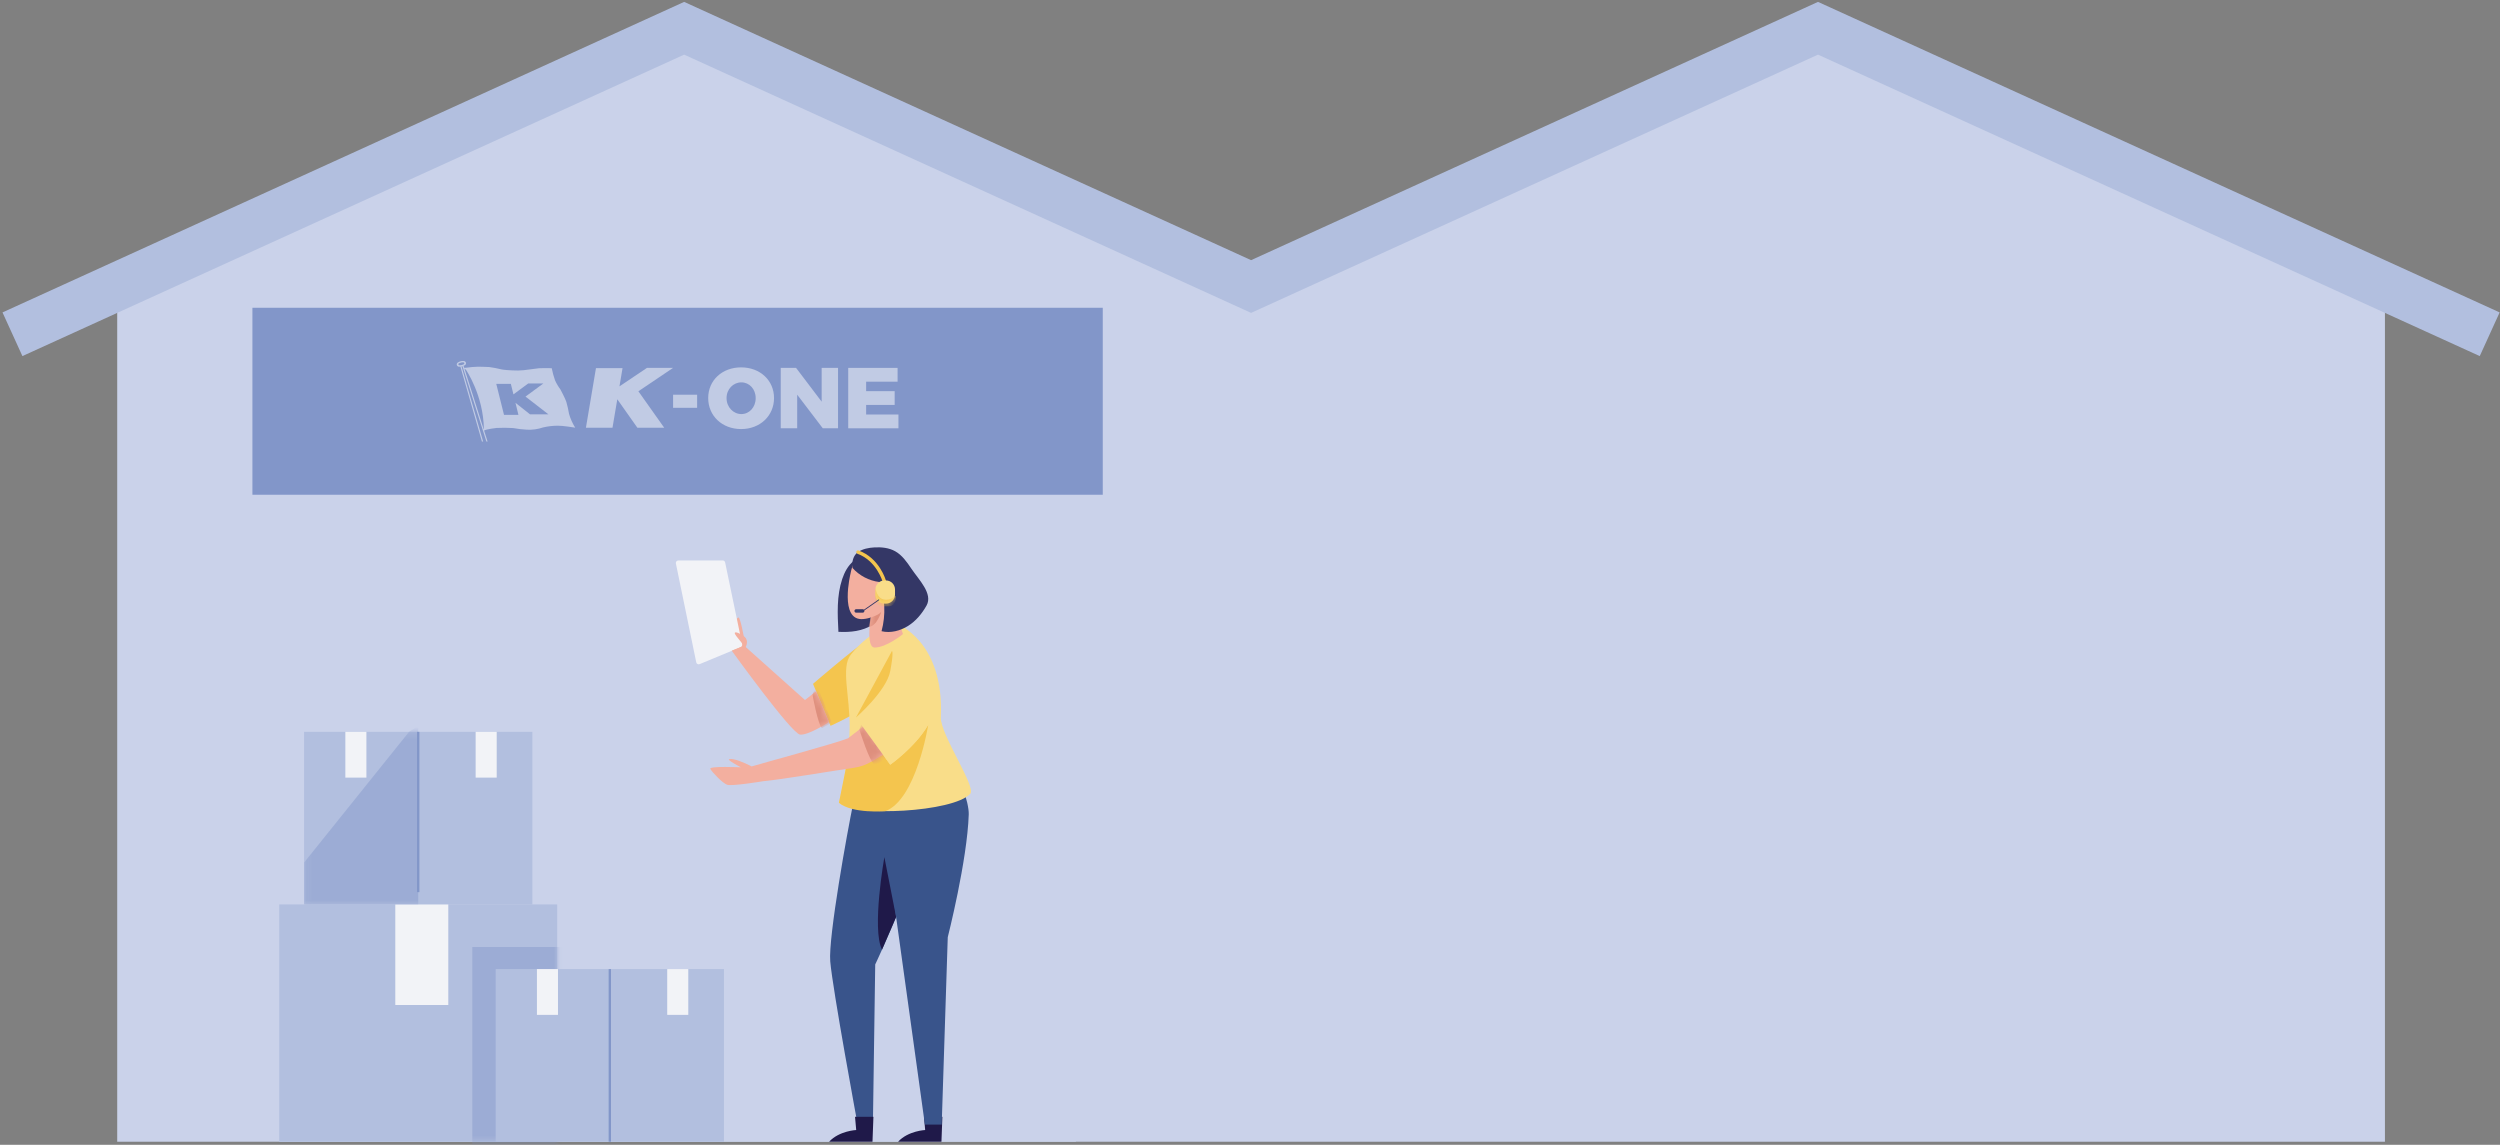 <svg width="404" height="185" viewBox="0 0 404 185" fill="none" xmlns="http://www.w3.org/2000/svg">
<rect x="0" y="0" width="404" height="185" fill="#808080" stroke="none"/>
<path d="M293.789 4.566L202.175 46.303L110.558 4.566L18.941 46.303V184.501H58.589H162.524H202.175H385.406V46.303L293.789 4.566Z" fill="#CAD2EA"/>
<path d="M173.868 58.203H45.127V184.498H173.868V58.203Z" fill="#CAD2EA"/>
<path d="M178.206 49.734H40.791V79.951H178.206V49.734Z" fill="#8296C9"/>
<path d="M202.175 42.041L293.788 0.305L403.941 50.486L400.728 57.544L293.788 8.829L202.175 50.565L110.558 8.829L3.621 57.544L0.404 50.486L110.558 0.305L202.175 42.041Z" fill="#B2BFDF"/>
<path d="M90.043 146.156H45.127V184.496H90.043V146.156Z" fill="#B2BFDF"/>
<path d="M72.444 144.922H63.881V162.407H72.444V144.922Z" fill="#F2F3F7"/>
<mask id="mask0_428_185" style="mask-type:alpha" maskUnits="userSpaceOnUse" x="45" y="146" width="46" height="39">
<path d="M90.043 146.156H45.127V184.496H90.043V146.156Z" fill="#B2BFDF"/>
</mask>
<g mask="url(#mask0_428_185)">
<path opacity="0.46" d="M90.87 153.031H76.322V186.795H90.87V153.031Z" fill="#8296C9"/>
</g>
<path d="M86.03 118.266H49.14V146.161H86.03V118.266Z" fill="#B2BFDF"/>
<path d="M59.21 118.266H55.808V125.662H59.21V118.266Z" fill="#F2F3F7"/>
<path d="M80.266 118.266H76.863V125.662H80.266V118.266Z" fill="#F2F3F7"/>
<path d="M67.776 118.266H67.397V144.175H67.776V118.266Z" fill="#8296C9"/>
<mask id="mask1_428_185" style="mask-type:alpha" maskUnits="userSpaceOnUse" x="49" y="118" width="38" height="29">
<path d="M86.03 118.266H49.14V146.161H86.03V118.266Z" fill="#B2BFDF"/>
</mask>
<g mask="url(#mask1_428_185)">
<path opacity="0.46" d="M66.098 118.266L49.141 139.389V146.161H67.587V117.266L66.098 118.266Z" fill="#8296C9"/>
</g>
<path d="M116.991 156.605H80.101V184.501H116.991V156.605Z" fill="#B2BFDF"/>
<path d="M90.17 156.605H86.768V164.002H90.17V156.605Z" fill="#F2F3F7"/>
<path d="M111.227 156.605H107.824V164.002H111.227V156.605Z" fill="#F2F3F7"/>
<path d="M98.737 156.605H98.357V184.501H98.737V156.605Z" fill="#8296C9"/>
<path d="M139.144 128.406C138.498 128.622 138.015 129.165 137.875 129.834C136.946 134.299 133.838 151.439 134.167 155.356C134.541 159.824 138.593 181.723 138.593 181.723L141.062 181.686L141.436 155.851C141.436 155.851 150.287 137.264 149.759 130.786C149.328 125.517 141.9 127.488 139.144 128.406Z" fill="#39548B"/>
<path d="M144.813 148.188L142.913 138.512C142.913 138.512 140.844 150.111 142.532 153.469L144.813 148.188Z" fill="#1F1949"/>
<path d="M152.289 180.48H149.317L149.506 182.611C149.506 182.611 146.768 182.735 145.133 184.499H152.138L152.289 180.477V180.48Z" fill="#1F1949"/>
<path d="M141.145 180.48H138.173L138.362 182.611C138.362 182.611 135.624 182.735 133.989 184.499H140.994L141.145 180.477V180.48Z" fill="#1F1949"/>
<path d="M120.497 104.569C120.426 105.207 118.473 105.37 118.473 105.37C118.473 105.37 117.548 102.68 117.593 102.257C117.639 101.834 118.991 99.885 119.319 99.783C119.648 99.681 120.274 103.288 120.274 103.288L120.497 104.565V104.569Z" fill="#F3AF9F"/>
<path d="M116.797 90.574H109.611C109.358 90.574 109.173 90.805 109.222 91.05L112.515 107.038C112.564 107.284 112.824 107.42 113.055 107.325L119.693 104.572C119.87 104.5 119.969 104.311 119.931 104.122L117.182 90.888C117.144 90.703 116.982 90.57 116.793 90.57L116.797 90.574Z" fill="#F2F3F7"/>
<path d="M120.497 104.567C120.497 104.567 121.082 103.567 120.32 102.902C119.897 102.532 118.79 101.946 118.737 102.294C118.685 102.641 120.497 104.567 120.497 104.567Z" fill="#F3AF9F"/>
<path d="M144.526 110.476C140.126 114.393 137.385 115.828 134.217 117.297L131.381 110.51C131.381 110.51 137.309 105.373 141.214 102.578L144.526 110.476Z" fill="#F4C54E"/>
<path d="M142.158 127.772C141.939 128.09 142.101 128.618 142.158 129.045C142.453 131.168 142.747 133.291 143.042 135.413C143.495 138.684 143.948 141.959 144.401 145.23C144.926 149.026 145.455 152.818 145.98 156.614C146.493 160.304 147.003 163.994 147.517 167.685C147.928 170.642 148.336 173.603 148.748 176.561C148.97 178.162 149.193 179.76 149.412 181.361C149.431 181.486 149.446 181.607 149.465 181.732H152.18L153.158 151.451C153.158 151.451 156.308 139.081 156.549 131.614C156.61 129.702 154.997 124.743 153.29 124.377C149.809 123.629 146.172 126.881 142.63 127.515C142.396 127.557 142.249 127.651 142.162 127.776L142.158 127.772Z" fill="#39548B"/>
<path d="M135.568 129.721C135.568 129.721 137.203 123.463 137.298 117.714C137.381 112.498 135.825 107.86 137.509 105.764C141.051 101.36 144.884 100.801 144.884 100.801C144.884 100.801 152.603 103.479 152.044 115.92C151.919 118.647 157.814 127.176 156.794 128.278C154.034 131.258 138.061 132.067 135.572 129.725L135.568 129.721Z" fill="#F9DD89"/>
<path d="M137.955 90.656C137.037 91.381 136.471 92.465 136.1 93.576C135.194 96.295 135.338 99.241 135.489 102.104C137.479 102.202 139.352 102.002 141.043 100.952C141.262 98.233 141.315 95.415 141.244 92.684C141.232 92.273 141.202 91.819 140.911 91.528C140.722 91.34 140.451 91.257 140.194 91.185C139.552 91.015 138.615 90.709 137.958 90.648L137.955 90.656Z" fill="#343766"/>
<path d="M137.444 92.695C137.444 92.695 135.556 100.392 139.498 100.041C143.441 99.689 145.687 95.07 144.237 92.237C142.787 89.405 138.362 87.611 137.444 92.695Z" fill="#F3AF9F"/>
<path d="M144.675 93.793C144.675 93.793 144.573 98.68 145.921 102.465C145.921 102.465 143.285 104.625 141.356 104.644C139.426 104.663 141.311 96.275 141.311 96.275L144.671 93.793H144.675Z" fill="#F3AF9F"/>
<mask id="mask2_428_185" style="mask-type:alpha" maskUnits="userSpaceOnUse" x="140" y="93" width="6" height="12">
<path d="M144.675 93.793C144.675 93.793 144.573 98.68 145.921 102.465C145.921 102.465 143.285 104.625 141.356 104.644C139.426 104.663 141.311 96.275 141.311 96.275L144.671 93.793H144.675Z" fill="#DA8C8D"/>
</mask>
<g mask="url(#mask2_428_185)">
<path d="M140.695 99.791C140.695 99.791 142.127 99.368 142.425 98.828C142.425 98.828 141.715 101.234 140.359 101.321L140.699 99.787" fill="#DE8F7D"/>
</g>
<path d="M137.759 91.779C138.865 93.018 140.432 93.842 142.082 94.049C143.045 96.595 143.166 99.375 142.456 102.004C143.906 102.359 145.488 101.936 146.753 101.143C148.018 100.349 148.996 99.16 149.729 97.857C150.798 95.949 148.487 93.694 147.267 91.881C146.546 90.809 145.779 89.706 144.654 89.079C143.653 88.52 142.46 88.399 141.316 88.459C140.383 88.512 139.424 88.69 138.65 89.219C137.876 89.747 137.611 90.858 137.762 91.779H137.759Z" fill="#343766"/>
<path d="M142.901 94.208C142.78 94.208 142.667 94.129 142.633 94.004C142.622 93.97 141.651 90.605 138.551 89.483C138.408 89.43 138.332 89.272 138.385 89.124C138.438 88.981 138.597 88.905 138.744 88.958C142.12 90.182 143.135 93.706 143.177 93.857C143.219 94.004 143.132 94.159 142.984 94.201C142.958 94.208 142.935 94.212 142.909 94.212L142.901 94.208Z" fill="#F4C54E"/>
<path d="M143.166 93.797H142.936C142.124 93.797 141.467 94.455 141.467 95.266V96.074C141.467 96.886 142.124 97.544 142.936 97.544H143.166C143.977 97.544 144.635 96.886 144.635 96.074V95.266C144.635 94.455 143.977 93.797 143.166 93.797Z" fill="#F9DD89"/>
<mask id="mask3_428_185" style="mask-type:alpha" maskUnits="userSpaceOnUse" x="141" y="93" width="4" height="5">
<path d="M143.165 93.797H142.935C142.123 93.797 141.466 94.455 141.466 95.266V96.074C141.466 96.886 142.123 97.544 142.935 97.544H143.165C143.976 97.544 144.634 96.886 144.634 96.074V95.266C144.634 94.455 143.976 93.797 143.165 93.797Z" fill="#F9DD89"/>
</mask>
<g mask="url(#mask3_428_185)">
<path d="M141.484 95.031C141.484 95.031 141.658 96.618 142.79 96.874C143.923 97.135 144.762 96.259 144.762 96.259C144.762 96.259 144.909 97.894 143.682 97.977C142.454 98.06 141.609 97.766 141.461 97.324C141.314 96.882 141.48 95.031 141.48 95.031" fill="#F4C54E"/>
</g>
<path d="M139.405 99.012H138.362C138.207 99.012 138.079 98.887 138.079 98.729C138.079 98.574 138.204 98.445 138.362 98.445H139.405C139.559 98.445 139.688 98.57 139.688 98.729C139.688 98.883 139.563 99.012 139.405 99.012Z" fill="#343766"/>
<path d="M139.518 98.742C139.495 98.742 139.473 98.731 139.461 98.712C139.439 98.682 139.446 98.636 139.48 98.614L141.972 96.88C142.003 96.858 142.048 96.865 142.071 96.899C142.093 96.929 142.086 96.975 142.052 96.997L139.559 98.731C139.559 98.731 139.533 98.742 139.518 98.742Z" fill="#343766"/>
<path d="M131.871 111.728L130.081 113.122L120.271 104.348L118.247 105.148C118.247 105.148 127.922 118.576 129.296 118.712C130.674 118.848 133.956 116.68 133.956 116.68L131.868 111.724L131.871 111.728Z" fill="#F3AF9F"/>
<mask id="mask4_428_185" style="mask-type:alpha" maskUnits="userSpaceOnUse" x="118" y="104" width="16" height="15">
<path d="M131.871 111.728L130.081 113.122L120.271 104.348L118.247 105.148C118.247 105.148 127.922 118.576 129.296 118.712C130.674 118.848 133.956 116.68 133.956 116.68L131.868 111.724L131.871 111.728Z" fill="#DA8C8D"/>
</mask>
<g mask="url(#mask4_428_185)">
<path d="M131.286 112.188C131.286 112.188 132.174 117.192 132.842 117.653L134.451 116.78L132.06 110.82L131.286 112.188Z" fill="#DE8F7D"/>
</g>
<path d="M142.69 121.963L143.861 123.576C143.861 123.576 147.712 120.962 150.001 117.125C150.001 117.125 148.094 129.242 143.049 131.089C143.049 131.089 137.709 131.53 135.568 129.729L136.697 124.131L142.69 121.963Z" fill="#F4C54E"/>
<path d="M119.735 123.997C119.735 123.997 117.333 122.77 117.865 122.672C118.658 122.524 120.327 123.272 121.472 123.854C122.718 123.465 135.134 120.096 137.037 119.31L139.639 117.297L143.048 121.746L140.915 123.03C140.016 123.57 139.019 123.926 137.985 124.077C134.08 124.647 126.396 125.954 123.284 126.252C123.284 126.252 118.273 127.083 117.514 126.822C116.755 126.562 115.018 124.722 114.784 124.243C114.55 123.763 119.735 123.997 119.735 123.997Z" fill="#F3AF9F"/>
<mask id="mask5_428_185" style="mask-type:alpha" maskUnits="userSpaceOnUse" x="114" y="117" width="30" height="10">
<path d="M119.735 123.997C119.735 123.997 117.333 122.77 117.865 122.672C118.658 122.524 120.327 123.272 121.472 123.854C122.718 123.465 135.134 120.096 137.037 119.31L139.639 117.297L143.048 121.746L140.915 123.03C140.016 123.57 139.019 123.926 137.985 124.077C134.08 124.647 126.396 125.954 123.284 126.252C123.284 126.252 118.273 127.083 117.514 126.822C116.755 126.562 115.018 124.722 114.784 124.243C114.55 123.763 119.735 123.997 119.735 123.997Z" fill="#DA8C8D"/>
</mask>
<g mask="url(#mask5_428_185)">
<path d="M138.869 117.892C138.869 117.892 140.504 123.104 141.274 123.463C142.045 123.818 143.744 121.733 143.744 121.733L139.352 116.684L138.865 117.892" fill="#DE8F7D"/>
</g>
<path d="M145.922 104.648L138.324 115.945L143.86 123.575C143.86 123.575 150.442 118.797 150.714 114.926C150.986 111.05 145.926 104.652 145.926 104.652L145.922 104.648Z" fill="#F9DD89"/>
<path d="M138.325 115.945C138.325 115.945 143.253 111.677 143.861 108.455C144.469 105.237 144.14 105.199 144.14 105.199L138.325 115.945Z" fill="#F4C54E"/>
<g opacity="0.5">
<path d="M108.77 59.449H104.55L100.105 62.437L100.602 59.49H96.308L94.684 69.124H98.978L99.755 64.521L103.002 69.124H107.337L103.164 63.231L108.77 59.449Z" fill="white"/>
<path d="M78.074 71.353H77.88L74.366 59.133H74.562L78.074 71.353Z" fill="white"/>
<path d="M78.794 71.353H78.598L74.72 59.133H74.916L78.794 71.353Z" fill="white"/>
<path d="M74.203 59.264C74.152 59.265 74.101 59.257 74.054 59.239C74.006 59.221 73.963 59.193 73.926 59.158C73.889 59.123 73.859 59.081 73.839 59.035C73.818 58.989 73.807 58.939 73.806 58.888C73.806 58.829 73.821 58.771 73.849 58.719C73.877 58.667 73.917 58.622 73.966 58.589L73.99 58.572C74.142 58.477 74.31 58.409 74.485 58.371C74.617 58.341 74.752 58.328 74.887 58.333H74.909C74.959 58.331 75.01 58.34 75.058 58.358C75.105 58.376 75.149 58.403 75.186 58.438C75.223 58.473 75.253 58.515 75.274 58.561C75.295 58.607 75.306 58.657 75.308 58.708C75.306 58.769 75.29 58.827 75.262 58.88C75.233 58.933 75.192 58.978 75.143 59.012H75.126C74.839 59.188 74.505 59.271 74.169 59.252L74.203 59.264ZM74.291 59.031C74.395 59.032 74.499 59.02 74.6 58.995C74.711 58.97 74.819 58.931 74.921 58.881C74.951 58.866 74.978 58.844 74.999 58.816C75.019 58.789 75.032 58.757 75.038 58.723C75.038 58.62 74.937 58.541 74.799 58.548H74.784C74.696 58.552 74.609 58.563 74.523 58.582C74.409 58.606 74.299 58.646 74.196 58.699H74.179C74.149 58.714 74.122 58.735 74.102 58.763C74.082 58.79 74.069 58.821 74.064 58.854C74.064 58.957 74.167 59.036 74.303 59.029" fill="white"/>
<path d="M75.034 59.63L74.948 59.456C75.089 59.456 75.229 59.444 75.367 59.42C75.987 59.33 76.612 59.277 77.238 59.262C77.238 59.262 78.831 59.281 79.075 59.314C79.746 59.408 80.411 59.537 81.068 59.7C81.068 59.7 81.365 59.788 82.833 59.857C83.434 59.895 84.036 59.883 84.635 59.822C84.635 59.822 86.874 59.542 87.101 59.508C87.101 59.508 88.553 59.456 89.163 59.508C89.29 60.167 89.466 60.816 89.69 61.448C89.924 61.975 90.217 62.473 90.563 62.934C90.563 62.934 91.352 64.398 91.52 64.946C91.703 65.584 91.849 66.231 91.958 66.886C92.183 67.67 92.517 68.419 92.953 69.109C92.953 69.109 90.924 68.776 90.137 68.793C89.337 68.796 88.539 68.89 87.759 69.073C86.918 69.361 86.03 69.486 85.142 69.439C84.397 69.399 83.656 69.311 82.922 69.175C82.025 69.118 81.126 69.112 80.228 69.159C80.228 69.159 78.637 69.333 78.183 69.594L78.061 69.439L78.008 69.314L78.192 69.333C78.125 63.867 75.302 59.764 75.302 59.764C75.271 59.719 75.231 59.681 75.184 59.652C75.138 59.623 75.086 59.603 75.032 59.594L75.034 59.63ZM88.628 66.958L84.922 64.087L87.812 61.965H85.364L82.972 63.733L82.553 62.034H80.197L81.448 67.046H83.778L83.3 65.094L85.647 66.953L88.628 66.958Z" fill="white"/>
<path d="M119.764 59.367C116.701 59.367 114.445 61.456 114.445 64.324C114.445 67.207 116.701 69.337 119.764 69.337C122.828 69.337 125.084 67.193 125.084 64.324C125.084 61.47 122.828 59.367 119.764 59.367ZM119.806 61.79C121.087 61.79 122.118 62.862 122.118 64.338C122.118 65.814 121.087 66.914 119.806 66.914C118.525 66.914 117.411 65.814 117.411 64.338C117.411 62.862 118.511 61.79 119.806 61.79Z" fill="white"/>
<path d="M135.426 69.212V59.451H132.78V64.909L128.645 59.451H126.166V69.212H128.826V63.781L132.962 69.212H135.426Z" fill="white"/>
<path d="M145.051 61.679V59.451H137.072V69.212H145.19V66.984H139.968V65.438H144.577V63.21H139.968V61.679H145.051Z" fill="white"/>
<path fill-rule="evenodd" clip-rule="evenodd" d="M112.655 65.903H108.771V63.785H112.655V65.903Z" fill="white"/>
</g>
</svg>
